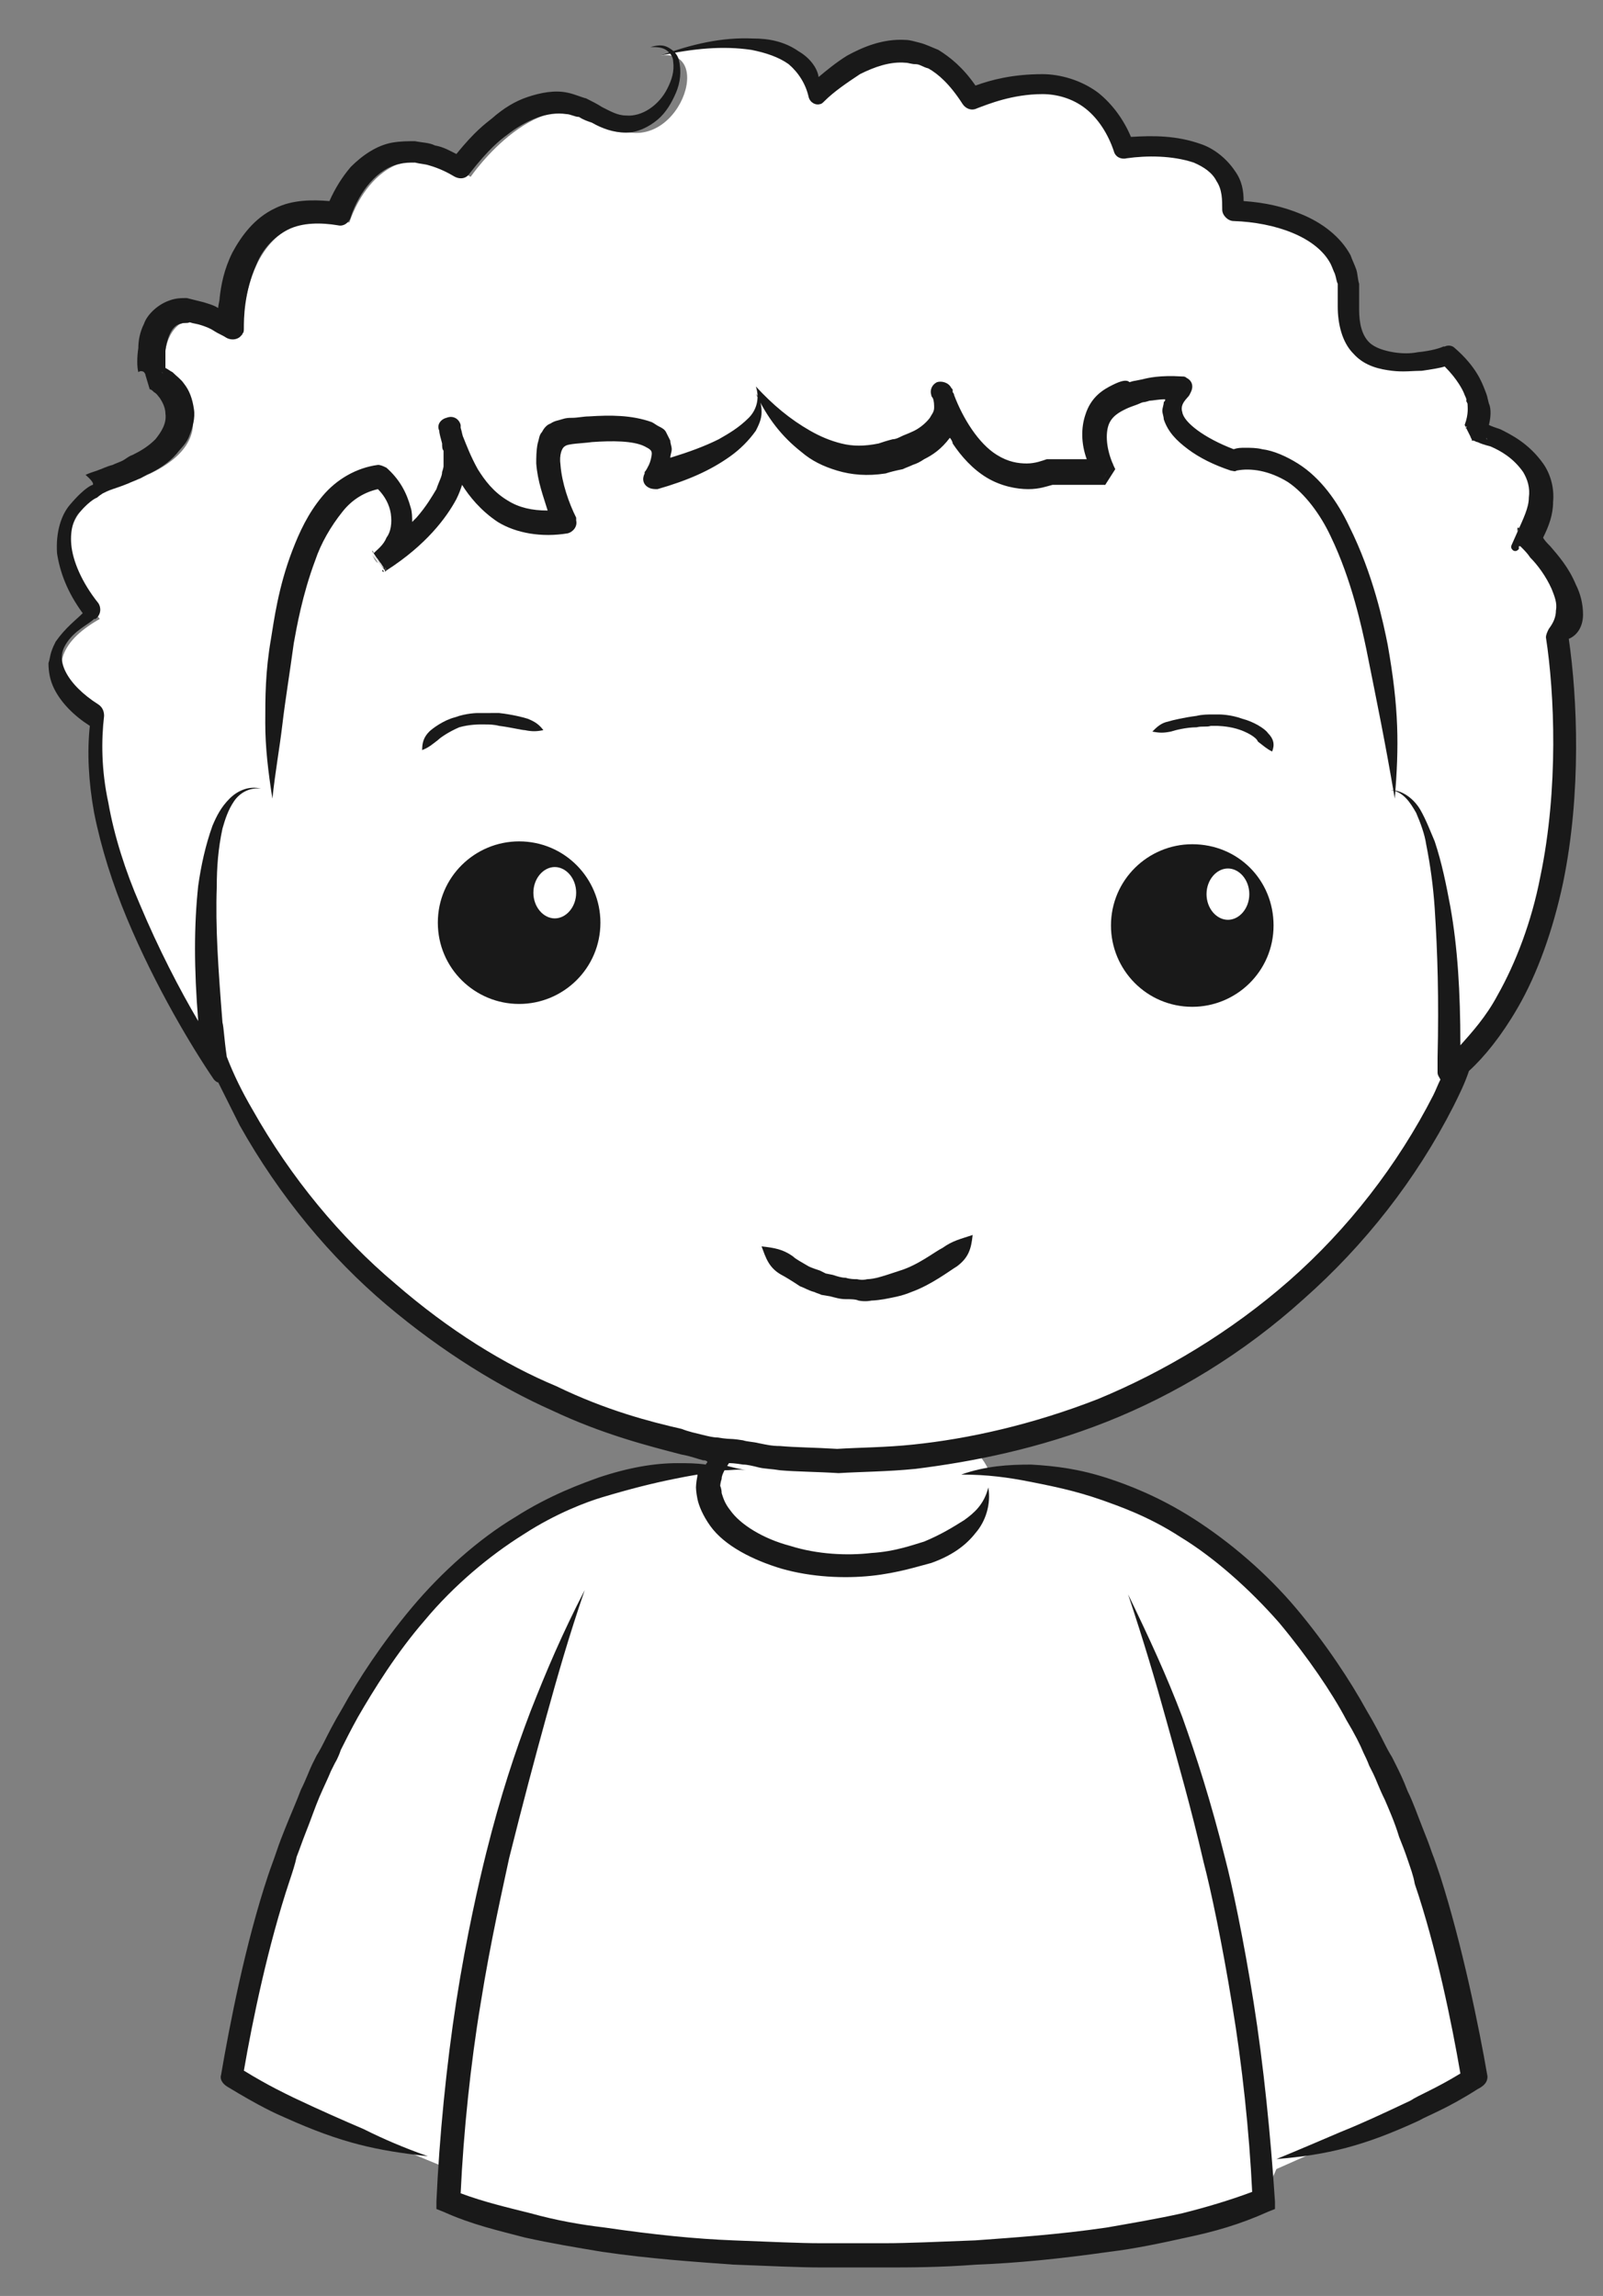 <?xml version="1.0" encoding="utf-8"?>
<!-- Generator: Adobe Illustrator 18.0.0, SVG Export Plug-In . SVG Version: 6.00 Build 0)  -->
<!DOCTYPE svg PUBLIC "-//W3C//DTD SVG 1.1//EN" "http://www.w3.org/Graphics/SVG/1.1/DTD/svg11.dtd">
<svg version="1.1" id="Layer_1" xmlns="http://www.w3.org/2000/svg" xmlns:xlink="http://www.w3.org/1999/xlink" x="0px" y="0px"
	 viewBox="0 0 112.4 161" enable-background="new 0 0 112.4 161" xml:space="preserve">
<rect x="0" y="0" width="112.4" height="161" fill="#808080" stroke="none"/>
<g>
	<path fill="#FFFFFF" d="M88.5,154.4c0,0-7.6,3.7-27.7,3.7l-1.6,0c-20.1,0-27.7-3.7-27.7-3.7l0-2.3l-15-6.2c8-48,36-42.4,36-42.4h15
		c0,0,28-5.6,36,42.4l-14,6.2L88.5,154.4z"/>
</g>
<g>
	<ellipse fill="#FFFFFF" cx="59.8" cy="104.4" rx="9.8" ry="5.5"/>
</g>
<path fill="#FFFFFF" d="M105.4,59.1c-0.5,24.5-21.9,44-47.7,43.4c-25.8-0.5-46.4-20.9-45.8-45.4c0.5-24.5,21.9-44,47.7-43.4
	C85.4,14.2,105.9,34.5,105.4,59.1z"/>
<g>
	<path fill="#FFFFFF" d="M77.3,32.9c-3.2-6.6,5.7-6,5.7-6c-2.9,2.8,3.6,5.1,3.6,5.1c10.5-1.6,11.3,23.8,11.3,23.8
		c4.8,0.2,4.1,19.7,4.1,19.7c11.1-9.5,7.6-30.6,7.6-30.6c2.5-2.8-2.2-7-2.2-7c3.4-6-3.8-7.5-3.8-7.5c1.3-2.8-1.9-5.4-1.9-5.4
		s-7.4,2.6-6.9-3.8c0.4-6.4-8.1-6.3-8.1-6.3C87,9.2,79,10.5,79,10.5C76.5,3.1,68.3,7,68.3,7c-4.5-7.4-10.9-0.3-10.9-0.3
		c-1.3-6.1-11.1-2.8-11.1-2.8c4.1-0.6,0.9,7.9-3.8,4.7S33,12.4,33,12.4c-6.4-3.9-8.5,3.2-8.5,3.2C16.7,14,17,23.5,17,23.5
		c-6.5-3.9-5.5,3.5-5.5,3.5c1.4,0,4.9,4.4-2.7,6.9C1.1,36.4,7,43.4,7,43.4c-6.2,3.5,0.2,7.3,0.2,7.3c-1.6,10.1,8.5,24.8,8.5,24.8
		S12.9,55,18.9,55.8c0,0-0.6-21.6,7.6-22.6c0,0,3.5,2.9,0,6c0,0,7-4.2,5.1-9.2c0,0,1.5,7.6,8,6.3c0,0-2.8-6,0.3-6.3
		c3.1-0.3,8.4-0.6,5.9,3.2c0,0,8.9-2.2,7.1-6c0,0,3.9,6.3,9.3,4.7c5.4-1.6,3.8-4.4,3.8-4.4s2.2,7.3,7.6,5.4H77.3z"/>
</g>
<g>
	<path fill="#191919" d="M111,43.1c0-0.8-0.2-1.5-0.5-2.1c-0.5-1.2-1.2-2-1.8-2.7c-0.2-0.2-0.4-0.4-0.5-0.6c0.4-0.8,0.7-1.6,0.7-2.5
		c0.1-1-0.2-2-0.7-2.7c-1-1.4-2.2-2-3-2.4c-0.3-0.1-0.6-0.2-0.8-0.3c0.2-0.8,0.1-1.3,0-1.5c-0.1-0.4-0.1-0.4-0.1-0.4
		c0,0,0-0.1-0.2-0.6c-0.2-0.5-0.6-1.6-2.1-2.9c-0.2-0.2-0.5-0.2-0.7-0.1l-0.1,0c-0.2,0.1-0.8,0.3-1.8,0.4c-0.5,0.1-1.1,0.1-1.7,0
		c-0.6-0.1-1.3-0.3-1.7-0.7c-0.5-0.5-0.7-1.3-0.7-2.3c0-0.4,0-1.2,0-1.8c-0.1-0.3-0.1-0.7-0.2-1c-0.1-0.3-0.3-0.7-0.4-1
		c-0.7-1.3-2-2.3-3.5-2.9c-1.2-0.5-2.5-0.8-4-0.9c0-0.7-0.1-1.4-0.6-2.1c-0.6-0.9-1.5-1.6-2.4-1.9c-1.7-0.6-3.3-0.6-4.9-0.5
		c-0.5-1.2-1.3-2.3-2.3-3.1c-1.2-0.9-2.7-1.3-3.9-1.3c-2.1,0-3.6,0.4-4.7,0.8c-0.9-1.3-1.8-2-2.6-2.5c-0.5-0.2-0.9-0.4-1.3-0.5
		c-0.4-0.1-0.7-0.2-1-0.2c-1.6-0.1-3,0.5-4.1,1.1c-0.8,0.5-1.4,1-2,1.5C57.3,4.7,56.7,4,56,3.6c-1-0.7-2.1-0.9-3.2-0.9
		c-2.2-0.1-4.3,0.4-6.5,1.2c2.3-0.5,4.4-0.7,6.4-0.4c1,0.2,1.9,0.5,2.6,1c0.7,0.6,1.2,1.4,1.4,2.3c0.1,0.4,0.5,0.6,0.8,0.5
		c0.1,0,0.2-0.1,0.3-0.2l0,0c0.7-0.7,1.6-1.3,2.5-1.9c1-0.5,2.1-0.9,3.2-0.8c0.2,0,0.4,0.1,0.7,0.1c0.3,0,0.5,0.2,0.9,0.3
		c0.7,0.4,1.5,1.1,2.4,2.5c0.2,0.3,0.6,0.5,1,0.3l0,0c0.8-0.3,2.5-1,4.6-1c1,0,2.1,0.3,3,1c0.9,0.7,1.6,1.8,2,3
		c0.1,0.4,0.5,0.6,0.9,0.5c1.4-0.2,3.2-0.2,4.7,0.3c0.7,0.3,1.3,0.7,1.6,1.3c0.4,0.6,0.4,1.3,0.4,2l0,0c0,0.4,0.4,0.8,0.8,0.8
		c2.9,0.1,5.8,1.1,6.8,3c0.1,0.2,0.2,0.5,0.3,0.7c0.1,0.3,0.1,0.5,0.2,0.7c0,0.5,0,0.9,0,1.6c0,1.2,0.3,2.5,1.1,3.3
		c0.8,0.9,1.9,1.1,2.7,1.2c0.8,0.1,1.5,0,2.1,0c0.7-0.1,1.3-0.2,1.6-0.3c0.9,0.9,1.3,1.7,1.4,2c0.2,0.4,0.1,0.4,0.1,0.4
		c0,0,0,0,0.1,0.2c0,0.2,0.1,0.7-0.2,1.5l0,0l0,0c0,0,0,0,0,0v0l0,0l0,0c0.8,1.6,0.6,1.2,0.5,1c-0.1-0.1-0.1-0.3-0.2-0.4l0.2,0.4
		c0-0.1,0-0.1,0,0.1l0,0l0,0l0,0l0,0l0,0c0,0,0.1,0,0.1,0c0.1,0,0.2,0.1,0.3,0.1c0.2,0.1,0.5,0.2,0.9,0.3c0.7,0.3,1.6,0.8,2.3,1.8
		c0.3,0.5,0.5,1.1,0.4,1.8c0,0.7-0.4,1.5-0.8,2.4v0l0,0l0,0l0,0l0,0l0,0l0,0l0-0.1c0,0,0-0.1,0-0.1c0-0.1,0-0.1,0.1-0.1
		c0,0,0,0,0,0.1c0,0-0.1,0.1-0.1,0.2l0,0c0,0,0,0,0,0s0,0,0,0c0,0,0,0,0,0l0,0c0,0,0,0,0,0l0,0c0-0.1,0-0.2,0,0l-0.4,0.9
		c-0.1,0.2,0,0.3,0.1,0.4c0.2,0.1,0.3,0,0.4-0.1c0-0.1,0-0.1,0-0.2l0,0l0,0l0,0l0,0l0,0l0.1,0c0,0,0.1,0.1,0.1,0.1
		c0.2,0.2,0.4,0.4,0.6,0.7c0.5,0.5,1.1,1.3,1.5,2.2c0.2,0.5,0.4,1,0.3,1.5c0,0.5-0.2,0.9-0.5,1.3l0,0c-0.1,0.2-0.2,0.4-0.2,0.6
		c0.6,3.9,0.9,10.6-0.4,16.8c-0.6,3.1-1.7,6-3,8.3c-0.8,1.5-1.8,2.6-2.6,3.5c0-3.8-0.2-6.9-0.7-9.7c-0.3-1.6-0.6-3.1-1.1-4.6
		c-0.3-0.7-0.6-1.5-1-2.2c-0.4-0.7-1.2-1.4-2.1-1.4c0.9,0.1,1.4,0.9,1.8,1.6c0.3,0.7,0.6,1.5,0.7,2.2c0.3,1.5,0.5,3,0.6,4.5
		c0.2,3.1,0.3,6.3,0.2,10.5c0,0.2,0,0.3,0,1c0,0.2,0.1,0.3,0.2,0.5c-0.2,0.4-0.3,0.7-0.5,1.1c-2.5,4.9-6,9.4-10.1,13
		c-4.1,3.6-8.8,6.4-13.4,8.3c-4.6,1.8-9.1,2.8-13,3.2c-1.9,0.2-3.7,0.2-5.3,0.3c-1.6-0.1-2.9-0.1-4-0.2c-0.6,0-1-0.1-1.5-0.2
		c-0.4-0.1-0.8-0.1-1.1-0.2c-0.6-0.1-0.9-0.1-0.9-0.1s-0.3,0-0.9-0.1c-0.3,0-0.7-0.1-1.1-0.2c-0.4-0.1-0.9-0.2-1.4-0.4
		c-2.2-0.5-5.3-1.3-8.8-3c-3.6-1.5-7.5-3.9-11.3-7.2c-3.8-3.2-7.3-7.4-10-12.2c-0.7-1.2-1.3-2.4-1.8-3.7c-0.2-1.4-0.2-2-0.3-2.4
		c-0.3-3.8-0.5-6.7-0.4-9.5c0-1.4,0.1-2.7,0.4-4.1c0.2-0.7,0.4-1.3,0.8-1.9c0.4-0.6,1.1-1,1.9-0.9c-0.8-0.2-1.6,0.1-2.2,0.7
		c-0.6,0.6-0.9,1.2-1.2,1.9c-0.5,1.4-0.8,2.8-1,4.2c-0.3,2.8-0.3,5.8,0,9.5c-1.3-2.2-2.8-5.1-4.1-8.2c-1-2.3-1.8-4.8-2.2-7.1
		c-0.5-2.3-0.5-4.4-0.3-6.1c0-0.3-0.1-0.6-0.4-0.8l0,0c-1.1-0.7-1.9-1.5-2.3-2.3c-0.4-0.8-0.3-1.4,0-1.9c0.6-1,1.6-1.4,2-1.8l0.1,0
		c0.4-0.3,0.4-0.8,0.2-1.1l0,0c-1.2-1.5-1.8-3-1.9-4.1c-0.1-1.1,0.2-1.9,0.6-2.3c0.8-0.9,1.2-1,1.2-1c0,0,0.1-0.1,0.4-0.3
		c0.2-0.1,0.4-0.2,0.7-0.3c0.3-0.1,0.6-0.2,1.1-0.4c0.2-0.1,0.5-0.2,0.7-0.3c0.3-0.1,0.5-0.3,0.8-0.4c0.6-0.3,1.3-0.7,1.9-1.4
		c0.3-0.4,0.7-0.7,0.9-1.3c0.2-0.5,0.4-1.2,0.3-1.8c-0.1-0.7-0.3-1.3-0.7-1.8c-0.2-0.3-0.5-0.5-0.8-0.8c-0.2-0.1-0.3-0.2-0.5-0.3
		c0-0.3,0-0.7,0-1.2c0.1-0.8,0.4-1.8,1.1-1.9c0.2-0.1,0.4,0,0.6-0.1c0.3,0.1,0.5,0.1,0.8,0.2c0.3,0.1,0.6,0.2,0.9,0.4
		c0.3,0.2,0.6,0.3,0.9,0.5c0.4,0.2,0.9,0.1,1.1-0.3c0.1-0.1,0.1-0.2,0.1-0.4c0-0.6,0-2.5,0.9-4.5c0.4-1,1.2-1.9,2.2-2.4
		c1-0.5,2.3-0.5,3.5-0.3c0.4,0.1,0.8-0.2,0.9-0.6c0.6-1.8,1.9-3.4,3.4-3.7c0.4-0.1,0.7-0.1,1.1-0.1c0.4,0.1,0.7,0.1,1,0.2
		c0.7,0.2,1.3,0.5,1.8,0.8l0,0c0.4,0.2,0.8,0.1,1-0.2c1.4-1.8,2.2-2.4,2.6-2.7c1.4-1.1,2.9-1.7,4.2-1.5c0.3,0,0.6,0.2,0.9,0.2
		c0.3,0.2,0.6,0.3,0.9,0.4c0.7,0.4,1.5,0.7,2.4,0.7c0.8,0,1.6-0.4,2.2-0.9c0.6-0.5,1-1.2,1.3-1.9c0.3-0.7,0.4-1.5,0.2-2.3
		c-0.1-0.4-0.4-0.7-0.8-0.9c-0.4-0.2-0.8-0.1-1.2,0c0.4,0,0.8,0,1.1,0.2c0.3,0.2,0.5,0.5,0.5,0.8c0.1,0.7-0.1,1.3-0.4,1.9
		c-0.6,1.2-1.8,2-2.9,1.9c-0.6,0-1.1-0.3-1.7-0.6c-0.3-0.2-0.7-0.4-1.1-0.6c-0.4-0.1-0.8-0.3-1.3-0.4c-0.9-0.2-1.9,0-2.8,0.3
		c-0.9,0.3-1.7,0.8-2.5,1.5c-0.5,0.4-1.2,0.9-2.5,2.5c-0.4-0.2-0.9-0.5-1.5-0.6c-0.4-0.2-0.9-0.2-1.4-0.3c-0.5,0-1,0-1.6,0.1
		c-1.1,0.2-2.1,0.9-2.9,1.7c-0.6,0.7-1.1,1.5-1.5,2.4c-1.2-0.1-2.6-0.1-3.8,0.5c-1.5,0.7-2.4,2-3,3.1c-0.6,1.2-0.8,2.3-0.9,3.2
		c0,0.2-0.1,0.5-0.1,0.7c-0.3-0.2-0.7-0.3-1-0.4c-0.4-0.1-0.8-0.2-1.2-0.3c-0.4,0-0.8,0-1.3,0.2c-0.8,0.3-1.5,1-1.7,1.6
		c-0.3,0.6-0.4,1.2-0.4,1.7c-0.1,0.7-0.1,1.3,0,1.7c0,0,0,0,0,0c0.1-0.1,0.3-0.1,0.4,0c0,0,0.1,0.1,0.1,0.2l0.3,1c0,0,0,0,0,0
		c0,0,0,0,0,0s0,0,0,0c0.1,0,0.2,0.1,0.3,0.2c0.2,0.1,0.3,0.3,0.4,0.4c0.2,0.3,0.4,0.7,0.4,1.1c0.1,0.7-0.3,1.3-0.7,1.8
		c-0.5,0.5-1,0.8-1.6,1.1c-0.3,0.1-0.5,0.3-0.7,0.4c-0.2,0.1-0.5,0.2-0.7,0.3c-0.4,0.1-0.8,0.3-1.1,0.4c-0.3,0.1-0.6,0.2-0.8,0.3
		C6.7,33.9,6.5,34,6.5,34c0,0-0.5,0.1-1.6,1.4c-0.6,0.7-1,1.9-0.9,3.4c0.2,1.3,0.7,2.7,1.8,4.2C5.3,43.5,4.6,44,3.9,45
		c-0.1,0.2-0.2,0.4-0.3,0.7c-0.1,0.3-0.1,0.5-0.2,0.8c0,0.6,0.1,1.2,0.4,1.8c0.5,1,1.4,1.9,2.5,2.6c-0.2,1.8-0.1,3.9,0.3,6.1
		c0.5,2.5,1.3,5,2.3,7.4c2,4.8,4.6,9.1,6.1,11.3c0.1,0.1,0.2,0.2,0.3,0.2c0.5,1,1,2,1.5,3c2.8,5,6.4,9.3,10.3,12.6
		c3.9,3.3,8,5.8,11.6,7.4c3.6,1.7,6.8,2.5,9.1,3.1c0.6,0.1,1.1,0.3,1.5,0.4c0.1,0,0.2,0,0.3,0.1c0,0.1-0.1,0.1-0.1,0.2
		c-0.7-0.1-1.3-0.1-2-0.1c-1.6,0-3.4,0.3-5.5,1c-1.1,0.4-3.4,1.2-5.9,2.8c-2.5,1.5-5.1,3.8-7.2,6.3c-2.1,2.5-3.8,5.1-4.9,7.1
		c-0.6,1-1,1.8-1.3,2.4c-0.3,0.6-0.5,0.9-0.5,0.9s-0.1,0.2-0.3,0.6c-0.2,0.4-0.4,1-0.8,1.8c-0.3,0.8-0.7,1.7-1.1,2.7
		c-0.2,0.5-0.4,1-0.6,1.6c-0.2,0.6-0.4,1.1-0.6,1.7c-1.6,4.8-2.7,10.5-3.3,14l0,0c-0.1,0.3,0.1,0.6,0.4,0.8c2.3,1.4,3.4,1.9,4.1,2.2
		c4,1.8,6.4,2.3,10,2.7c-1.7-0.6-3.1-1.2-4.5-1.9c-1.4-0.6-3-1.3-4.9-2.2c-0.6-0.3-1.7-0.8-3.5-1.9c0.6-3.5,1.7-8.8,3.2-13.3
		c0.2-0.6,0.4-1.2,0.5-1.7c0.2-0.5,0.4-1.1,0.6-1.6c0.4-1,0.7-1.9,1-2.6c0.3-0.7,0.6-1.3,0.8-1.8c0.2-0.4,0.3-0.6,0.3-0.6
		s0.2-0.3,0.4-0.9c0.3-0.6,0.7-1.4,1.2-2.3c1.1-1.9,2.7-4.5,4.7-6.8c2-2.4,4.5-4.5,6.9-6c2.3-1.5,4.5-2.3,5.5-2.6
		c2-0.6,3.6-1,5.1-1.3c0.5-0.1,1-0.2,1.6-0.3c0,0,0,0.1,0,0.1c-0.1,0.5-0.1,0.8-0.1,0.8s0,0.3,0.1,0.8c0.1,0.5,0.4,1.2,0.9,1.9
		c1,1.4,3,2.4,5,3c2.1,0.6,4.4,0.7,6.3,0.5c1.9-0.2,3.4-0.7,4.2-0.9c1.4-0.5,2.4-1.2,3.1-2.1c0.7-0.8,1.1-2,0.9-3.2
		c-0.3,1.2-1,1.8-1.7,2.3c-0.8,0.5-1.6,1-2.8,1.5c-0.7,0.2-2,0.7-3.7,0.8c-1.7,0.2-3.8,0.1-5.7-0.5c-1.9-0.5-3.5-1.5-4.2-2.5
		c-0.4-0.5-0.5-0.9-0.6-1.2c0-0.3-0.1-0.5-0.1-0.5s0-0.2,0.1-0.5c0-0.2,0.1-0.4,0.2-0.6c0.5,0,1-0.1,1.5,0c-0.5-0.1-0.9-0.2-1.3-0.3
		c0-0.1,0.1-0.1,0.1-0.2c0,0,0.1,0,0.1,0s0.3,0,0.9,0.1c0.3,0,0.7,0.1,1.1,0.2c0.4,0.1,0.9,0.1,1.5,0.2c1.1,0.1,2.5,0.1,4.1,0.2
		c1.6-0.1,3.4-0.1,5.4-0.3c4-0.5,8.6-1.4,13.4-3.3c4.8-1.9,9.6-4.8,13.8-8.6c4.3-3.8,7.9-8.4,10.5-13.5c0.4-0.8,0.8-1.6,1.1-2.5
		c0,0,0,0,0,0c1.1-1,2.3-2.5,3.4-4.4c1.4-2.4,2.5-5.5,3.2-8.8c1.3-6.3,1-13,0.4-17.1C110.7,44.5,111,43.8,111,43.1z M102.8,30
		L102.8,30C102.8,30,102.8,30,102.8,30c0-0.1,0-0.1,0-0.1C102.9,29.9,102.8,30,102.8,30z M104.2,30.7
		C104.2,30.7,104.2,30.7,104.2,30.7C104.2,30.7,104.2,30.7,104.2,30.7C104.3,30.8,104.3,30.9,104.2,30.7z M104.3,30.5
		C104.3,30.6,104.3,30.6,104.3,30.5L104.3,30.5C104.3,30.5,104.3,30.5,104.3,30.5C104.3,30.5,104.3,30.5,104.3,30.5z M108,38.3
		L108,38.3L108,38.3C108,38.3,108,38.3,108,38.3z M108,38.3L108,38.3C108,38.4,108,38.5,108,38.3z M11.4,26.2
		C11.3,26,11.4,26.1,11.4,26.2L11.4,26.2L11.4,26.2L11.4,26.2z M11.6,26.2C11.6,26.2,11.6,26.2,11.6,26.2
		C11.7,26.2,11.7,26.2,11.6,26.2C11.7,26.2,11.6,26.2,11.6,26.2z M11.8,26.2C11.8,26.2,11.8,26.2,11.8,26.2c0.1,0,0.1,0,0.1,0
		C11.9,26.2,11.8,26.2,11.8,26.2z"/>
	<path fill="#191919" d="M106.6,37.6L106.6,37.6C106.6,37.5,106.6,37.4,106.6,37.6z"/>
	<path fill="#191919" d="M103.3,31.2L103.3,31.2C103.3,31.1,103.3,31.1,103.3,31.2C103.3,31.1,103.3,31.2,103.3,31.2z"/>
	<path fill="#191919" d="M102.8,30.1L102.8,30.1C102.8,30,102.7,29.9,102.8,30.1z"/>
	<path fill="#191919" d="M78,32.6L78,32.6C78.1,32.4,78,32.5,78,32.6z"/>
	<path fill="#191919" d="M50.4,30.8c-1,0.5-2.1,0.9-3.4,1.3c0-0.2,0.1-0.4,0.1-0.6c0-0.2-0.1-0.4-0.1-0.6c-0.1-0.2-0.2-0.4-0.3-0.6
		c-0.1-0.2-0.3-0.3-0.5-0.4c-0.2-0.1-0.3-0.2-0.5-0.3c-1.4-0.5-2.9-0.5-4.4-0.4c-0.4,0-0.8,0.1-1.2,0.1c-0.2,0-0.4,0-0.7,0.1
		c-0.3,0.1-0.5,0.1-0.8,0.3c-0.3,0.1-0.5,0.4-0.6,0.6c-0.2,0.2-0.2,0.5-0.3,0.8c-0.1,0.5-0.1,1-0.1,1.4c0.1,1.3,0.5,2.3,0.8,3.3
		c-1.1,0-2-0.2-2.8-0.7c-1-0.6-1.6-1.4-2.1-2.2c-0.5-0.9-0.8-1.7-1-2.2c-0.1-0.2-0.1-0.4-0.2-0.7c0,0,0,0,0-0.1l0,0c0,0,0-0.1,0-0.1
		c-0.1-0.4-0.5-0.7-1-0.5c-0.4,0.1-0.7,0.5-0.5,0.9l0,0c0,0.2,0.1,0.5,0.2,0.9c0,0.2,0,0.4,0.1,0.5c0,0.3,0,0.5,0,0.7
		c0,0.3,0,0.4,0,0.4c0,0,0,0.1-0.1,0.4c0,0.3-0.2,0.6-0.4,1.2c-0.3,0.5-0.7,1.2-1.4,2c-0.1,0.1-0.2,0.2-0.3,0.3c0-0.3,0-0.7-0.1-1
		c-0.3-1.1-0.8-2-1.7-2.8c-0.2-0.1-0.4-0.2-0.6-0.2l0,0c-1.5,0.2-2.9,1-3.9,2.2c-1,1.2-1.6,2.5-2.1,3.8c-1,2.6-1.3,5-1.5,6.2
		c-0.4,2.3-0.4,4.1-0.4,5.9c0,1.7,0.2,3.4,0.5,5.3c0.2-1.9,0.5-3.5,0.7-5.2c0.2-1.7,0.5-3.5,0.8-5.7c0.2-1.1,0.6-3.4,1.5-5.8
		c0.4-1.2,1.1-2.4,1.9-3.4c0.7-0.9,1.6-1.4,2.5-1.6c0.5,0.5,0.8,1.1,0.9,1.7c0.1,0.7,0,1.3-0.3,1.7c-0.2,0.5-0.6,0.8-0.8,1
		c0,0-0.1,0.1-0.1,0.1c-0.1-0.1-0.1-0.2-0.1-0.2c0,0,0.1,0.1,0.1,0.2l0,0c0,0,0,0,0,0l0,0l0.2,0.3c0.1,0.1,0.2,0.3,0.3,0.4l0.2,0.3
		c0,0,0,0,0,0.1c-0.2-0.3-0.6-0.8-0.8-1.1c0,0,0,0,0,0c0,0,0,0,0,0l0,0l0,0l0,0l0,0c0,0,0,0,0,0c0,0,0,0,0,0l0.9,1.2c0,0,0,0,0,0.1
		c0,0,0.1-0.1,0.1-0.1c0,0-0.1-0.1-0.1-0.2l0.1,0.2c0,0,0,0,0,0l0,0c0,0,0,0,0,0c2.8-1.8,4.2-3.7,4.9-5c0.2-0.4,0.3-0.7,0.4-1
		c0.5,0.8,1.3,1.8,2.5,2.6c1.3,0.8,3.1,1.1,4.9,0.8c0.4-0.1,0.7-0.5,0.6-0.9c0-0.1,0-0.1,0-0.2l0,0c-0.5-1-1-2.4-1.1-3.7
		c-0.1-0.7,0.1-1.2,0.3-1.3c0.2-0.2,1.2-0.2,1.9-0.3c1.4-0.1,2.9-0.1,3.7,0.3c0.4,0.2,0.5,0.3,0.5,0.5c0,0.2-0.1,0.6-0.2,0.8
		c-0.1,0.2-0.2,0.4-0.3,0.5l0,0.1c-0.2,0.4-0.1,0.8,0.3,1c0.2,0.1,0.4,0.1,0.6,0.1c2.1-0.6,3.7-1.3,5.1-2.3c0.7-0.5,1.3-1.1,1.8-1.8
		c0.2-0.4,0.4-0.8,0.4-1.3c0-0.5-0.1-0.9-0.4-1.3c0.8,1.7,1.8,3,3.2,4.1c0.7,0.6,1.5,1,2.5,1.3c1,0.3,2.1,0.4,3.4,0.2
		c0.3-0.1,0.7-0.2,1.2-0.3c0.2-0.1,0.5-0.2,0.7-0.3c0.3-0.1,0.5-0.2,0.8-0.4c0.6-0.3,1.2-0.7,1.8-1.5c0,0,0,0,0,0
		c0.1,0.1,0.2,0.3,0.2,0.4c0.6,0.9,1.4,1.8,2.4,2.4c1,0.6,2.1,0.8,2.9,0.8c0.8,0,1.3-0.2,1.7-0.3c1.2,0,2.3,0,3.1,0
		c0.2,0,0.3,0,0.5,0c0,0,0.1,0,0.1,0h0h0h0c0.3-0.5-0.7,1.1,0.7-1.1l0,0l0,0c0,0,0,0,0,0l0,0l0,0l0,0l0,0c0,0,0-0.1,0-0.1
		c0,0,0-0.1,0,0c0,0,0,0,0,0.1c0,0,0,0,0,0l0,0l0,0l0,0l0,0l0,0c-0.6-1.2-0.7-2.3-0.5-3c0.2-0.7,0.8-1,1.2-1.2
		c0.4-0.2,0.8-0.3,1-0.4c0.2-0.1,0.3-0.1,0.3-0.1s0.1,0,0.4-0.1c0.2,0,0.6-0.1,1.1-0.1c0,0.1,0,0.1-0.1,0.2c0,0.2-0.1,0.4-0.1,0.6
		c0,0.2,0.1,0.4,0.1,0.6c0.3,0.9,0.9,1.5,1.7,2.1c0.8,0.6,1.8,1.1,3,1.5c0.1,0,0.3,0.1,0.4,0c1-0.2,2.3,0,3.6,0.8
		c1.2,0.8,2.3,2.3,3,3.8c1.5,3.1,2.2,6.5,2.5,7.9c0.8,4,1.3,6.4,2,10.5c0.3-3.7,0.3-6.3-0.5-10.8c-0.3-1.5-1-4.9-2.7-8.3
		c-0.8-1.7-2-3.4-3.6-4.4c-0.8-0.5-1.7-0.9-2.5-1c-0.4-0.1-0.8-0.1-1.2-0.1c-0.3,0-0.5,0-0.8,0.1c-2.1-0.8-3.5-1.9-3.6-2.6
		c-0.2-0.6,0.4-1,0.5-1.2l0.1-0.2c0.2-0.4,0.1-0.8-0.3-1c-0.1-0.1-0.2-0.1-0.3-0.1c-1.6-0.1-2.4,0.1-2.8,0.2
		c-0.5,0.1-0.5,0.1-0.5,0.1s-0.1,0-0.4,0.1C79,26.6,78.6,26.7,78,27c-0.6,0.3-1.5,0.8-1.9,2.1c-0.3,0.9-0.3,2,0.1,3.1
		c-0.7,0-1.6,0-2.6,0l0,0l-0.2,0c-0.3,0.1-0.8,0.3-1.4,0.3c-0.6,0-1.3-0.1-2.1-0.6c-1.3-0.8-2.4-2.6-3-4.2c0-0.1-0.1-0.2-0.1-0.2
		c0,0,0-0.1,0-0.1l0,0c0-0.1,0-0.1-0.1-0.2c-0.2-0.4-0.7-0.5-1-0.4c-0.4,0.2-0.5,0.6-0.4,0.9l0,0c0,0.1,0.1,0.2,0.1,0.2
		c0.1,0.2,0.1,0.5,0.1,0.7c0,0.3-0.2,0.5-0.3,0.7c-0.3,0.4-0.8,0.8-1.3,1c-0.2,0.1-0.5,0.2-0.7,0.3c-0.2,0.1-0.4,0.2-0.6,0.2
		c-0.4,0.1-0.7,0.2-1,0.3c-1,0.2-1.8,0.2-2.6,0c-0.8-0.2-1.5-0.5-2.2-0.9c-1.4-0.8-2.6-1.8-3.8-3.1c0,0,0,0,0,0l0,0c0,0,0,0,0,0
		c0,0,0,0,0,0c0.3,0.9,0,1.7-0.5,2.2C51.8,30,51.1,30.4,50.4,30.8z M78,32.6c-0.1,0.1-0.3,0.5-0.7,1.1L78,32.6z M76.6,33.3
		L76.6,33.3l0.7-1.1C76.4,33.6,76.5,33.4,76.6,33.3z"/>
	<path fill="#191919" d="M26.9,40.1c0,0-0.1-0.1-0.1-0.1l0,0C26.9,40,26.9,40,26.9,40.1z"/>
	<path fill="#191919" d="M25.8,38.4C25.8,38.4,25.9,38.4,25.8,38.4C25.9,38.4,25.9,38.4,25.8,38.4C25.9,38.4,25.9,38.4,25.8,38.4
		C25.8,38.4,25.8,38.4,25.8,38.4z"/>
	<path fill="#191919" d="M26.8,39.8c-0.1-0.1-0.2-0.2-0.2-0.3C26.6,39.6,26.7,39.7,26.8,39.8z"/>
	<path fill="#191919" d="M26.8,39.9L26.8,39.9C26.8,39.9,26.8,39.9,26.8,39.9C26.8,39.9,26.8,39.9,26.8,39.9z"/>
	<path fill="#191919" d="M25.9,38.7C25.9,38.7,25.9,38.7,25.9,38.7C25.9,38.7,25.9,38.7,25.9,38.7z"/>
	<path fill="#191919" d="M27,40.2C27,40.2,27,40.2,27,40.2C27,40.2,27.1,40.3,27,40.2z"/>
	<path fill="#191919" d="M26.5,39.5c-0.2-0.2-0.3-0.4-0.4-0.6C26.2,39.1,26.4,39.3,26.5,39.5z"/>
	<path fill="#191919" d="M26.8,40L26.8,40C26.9,39.9,26.9,39.9,26.8,40C26.9,39.9,26.9,39.9,26.8,40C26.9,39.9,26.9,40,26.8,40
		L26.8,40L26.8,40L26.8,40L26.8,40L26.8,40L26.8,40c0,0.1,0.1,0.1,0.1,0.1C26.9,40.1,26.9,40,26.8,40L26.8,40L26.8,40z"/>
	<path fill="#191919" d="M27,40.2C27,40.2,27,40.2,27,40.2C27,40.3,27,40.2,27,40.2z"/>
	<polygon fill="#191919" points="11.4,27.7 11.5,27.7 11.4,27.7 	"/>
	<polygon fill="#191919" points="11.5,27.7 11.5,27.7 11.5,27.7 	"/>
	<polygon fill="#191919" points="11.5,27.7 11.5,27.7 11.5,27.7 	"/>
	<rect x="11.5" y="27.7" fill="#191919" width="0" height="0"/>
	<path fill="#191919" d="M10.6,26.6c-0.1,0.1-0.1,0.3,0,0.4c0.3,0.2,0.5,0.5,0.8,0.7l0,0c-0.2-0.2-0.5-0.4-0.8-0.7
		C10.6,26.9,10.6,26.8,10.6,26.6z"/>
	<path fill="#191919" d="M63.1,89.1c-0.6,0.2-1.2,0.4-1.6,0.5c-0.4,0.1-0.7,0.1-0.7,0.1c0,0-0.3,0.1-0.7,0c-0.2,0-0.5,0-0.8-0.1
		c-0.3,0-0.6-0.1-0.9-0.2l-0.5-0.1l-0.4-0.2c-0.3-0.1-0.6-0.2-0.8-0.3c-0.5-0.3-0.9-0.5-1.1-0.7c-0.7-0.5-1.3-0.6-2.2-0.7
		c0.3,0.8,0.5,1.5,1.4,2c0.2,0.1,0.7,0.4,1.3,0.8c0.3,0.1,0.6,0.3,1,0.4c0.2,0.1,0.3,0.1,0.5,0.2l0.6,0.1c0.4,0.1,0.7,0.2,1.1,0.2
		c0.3,0,0.7,0,0.9,0.1c0.5,0.1,0.9,0,0.9,0c0,0,0.3,0,0.9-0.1c0.5-0.1,1.2-0.2,1.9-0.5c1.4-0.5,2.7-1.5,3.2-1.8
		c0.8-0.6,1-1.2,1.1-2.2c-0.9,0.3-1.4,0.4-2.1,0.9C65.5,87.8,64.4,88.7,63.1,89.1z"/>
	<path fill="#191919" d="M34,50.8c0.3,0,0.6,0,1,0.1c0.8,0.1,1.6,0.3,1.8,0.3c0.5,0.1,0.8,0.1,1.3,0c-0.3-0.4-0.6-0.6-1.1-0.8
		c-0.3-0.1-1.1-0.3-2-0.4C34.6,50,34.2,50,34,50c-0.3,0-0.5,0-0.5,0s-0.8,0-1.6,0.3c-0.8,0.2-1.6,0.8-1.8,1
		c-0.4,0.4-0.5,0.8-0.5,1.3c0.5-0.2,0.7-0.4,1.1-0.7c0.2-0.2,0.8-0.6,1.5-0.9c0.7-0.2,1.4-0.2,1.4-0.2S33.7,50.8,34,50.8z"/>
	<path fill="#191919" d="M88.9,51.4c-0.2-0.3-1-0.8-1.8-1c-0.8-0.3-1.6-0.3-1.6-0.3s-0.2,0-0.5,0c-0.3,0-0.7,0-1.1,0.1
		c-0.8,0.1-1.7,0.3-2,0.4c-0.5,0.1-0.8,0.4-1.1,0.7c0.5,0.1,0.8,0.1,1.3,0c0.3-0.1,1.1-0.3,1.8-0.3c0.4-0.1,0.7,0,1-0.1
		c0.3,0,0.4,0,0.4,0s0.7,0,1.4,0.2c0.7,0.2,1.4,0.6,1.5,0.9c0.4,0.3,0.6,0.5,1,0.7C89.4,52.2,89.3,51.8,88.9,51.4z"/>
	<path fill="#191919" d="M36.4,70.4c3.1,0,5.7-2.5,5.7-5.7c0-3.1-2.5-5.7-5.7-5.7c-3.1,0-5.7,2.5-5.7,5.7
		C30.7,67.9,33.3,70.4,36.4,70.4z"/>
	<path fill="#191919" d="M83.6,59.2c-3.1,0-5.7,2.5-5.7,5.7c0,3.1,2.5,5.7,5.7,5.7c3.1,0,5.7-2.5,5.7-5.7
		C89.3,61.7,86.8,59.2,83.6,59.2z"/>
	<path fill="#191919" d="M104.3,145.6c-0.6-3.5-1.8-9.3-3.3-14c-0.2-0.6-0.4-1.2-0.6-1.7c-0.2-0.6-0.4-1.1-0.6-1.6
		c-0.4-1-0.7-1.9-1.1-2.7c-0.3-0.8-0.6-1.4-0.8-1.8c-0.2-0.4-0.3-0.6-0.3-0.6s-0.2-0.3-0.5-0.9c-0.3-0.6-0.7-1.4-1.3-2.4
		c-1.1-2-2.8-4.6-4.9-7.1c-2.1-2.5-4.7-4.7-7.2-6.3c-2.5-1.6-4.7-2.4-5.9-2.8c-2.1-0.7-3.8-0.9-5.5-1c-1.6,0-3.2,0.1-4.9,0.7
		c1.8,0,3.3,0.2,4.8,0.5c1.5,0.3,3.1,0.6,5.1,1.3c1.1,0.4,3.2,1.1,5.5,2.6c2.3,1.4,4.8,3.6,6.9,6c2,2.4,3.7,4.9,4.7,6.8
		c0.6,1,1,1.8,1.2,2.3c0.3,0.6,0.4,0.9,0.4,0.9s0.1,0.2,0.3,0.6c0.2,0.4,0.4,1,0.8,1.8c0.3,0.7,0.7,1.6,1,2.6c0.2,0.5,0.4,1,0.6,1.6
		c0.2,0.6,0.4,1.1,0.5,1.7c1.5,4.4,2.6,9.8,3.2,13.3c-1.8,1.1-2.9,1.5-3.5,1.9c-1.9,0.9-3.4,1.6-4.9,2.2c-1.4,0.6-2.8,1.2-4.5,1.9
		c3.6-0.3,6.1-0.9,10-2.7c0.7-0.4,1.9-0.8,4.1-2.2C104.2,146.2,104.3,145.9,104.3,145.6L104.3,145.6z"/>
	<path fill="#191919" d="M87.9,140.4c-0.7-4.4-1.5-8.2-2-10.1c-1-4-2-7.1-3-9.9c-1.1-2.9-2.3-5.5-3.8-8.6c1.1,3.3,1.9,6,2.7,8.9
		c0.8,2.9,1.7,6,2.6,9.9c0.5,1.9,1.3,5.7,2,10c0.7,4.2,1.2,8.9,1.4,13.1c-1.6,0.6-3.3,1.1-4.9,1.5c-1.8,0.4-3.6,0.7-5.3,1
		c-3.4,0.5-6.5,0.7-9.2,0.9c-2.6,0.1-4.8,0.2-6.3,0.2c-1.5,0-2.3,0-2.3,0s-0.8,0-2.3,0c-1.4,0-3.5-0.1-6.1-0.2
		c-2.6-0.1-5.6-0.4-9-0.9c-1.7-0.2-3.4-0.5-5.2-1c-1.6-0.4-3.3-0.8-4.9-1.4c0.2-4.3,0.7-9.1,1.4-13.3c0.7-4.4,1.6-8.3,2-10.2
		c1-4,1.8-7,2.6-9.9c0.8-2.9,1.6-5.7,2.7-8.9c-1.6,3.1-2.7,5.7-3.8,8.5c-1.1,2.9-2.1,5.9-3.1,9.9c-0.5,2-1.4,5.9-2.1,10.4
		c-0.7,4.5-1.2,9.6-1.4,14.1l0,0.5l0.5,0.2c2,0.9,3.8,1.3,5.7,1.8c1.8,0.4,3.6,0.7,5.4,1c3.4,0.5,6.5,0.7,9.2,0.9
		c2.6,0.1,4.7,0.2,6.2,0.2c1.5,0,2.3,0,2.3,0s0.8,0,2.3,0c1.5,0,3.7,0,6.3-0.2c2.7-0.1,5.8-0.4,9.3-0.9c1.7-0.2,3.6-0.6,5.4-1
		c1.9-0.4,3.7-0.9,5.7-1.8l0.5-0.2l0-0.5C89.1,149.8,88.6,144.8,87.9,140.4z"/>
</g>
<path fill="#FFFFFF" d="M87.6,62.7c0,1-0.7,1.8-1.5,1.8c-0.8,0-1.5-0.8-1.5-1.8c0-1,0.7-1.8,1.5-1.8C86.9,60.9,87.6,61.7,87.6,62.7z
	"/>
<path fill="#FFFFFF" d="M40.4,62.6c0,1-0.7,1.8-1.5,1.8c-0.8,0-1.5-0.8-1.5-1.8c0-1,0.7-1.8,1.5-1.8C39.7,60.8,40.4,61.6,40.4,62.6z
	"/>
</svg>
